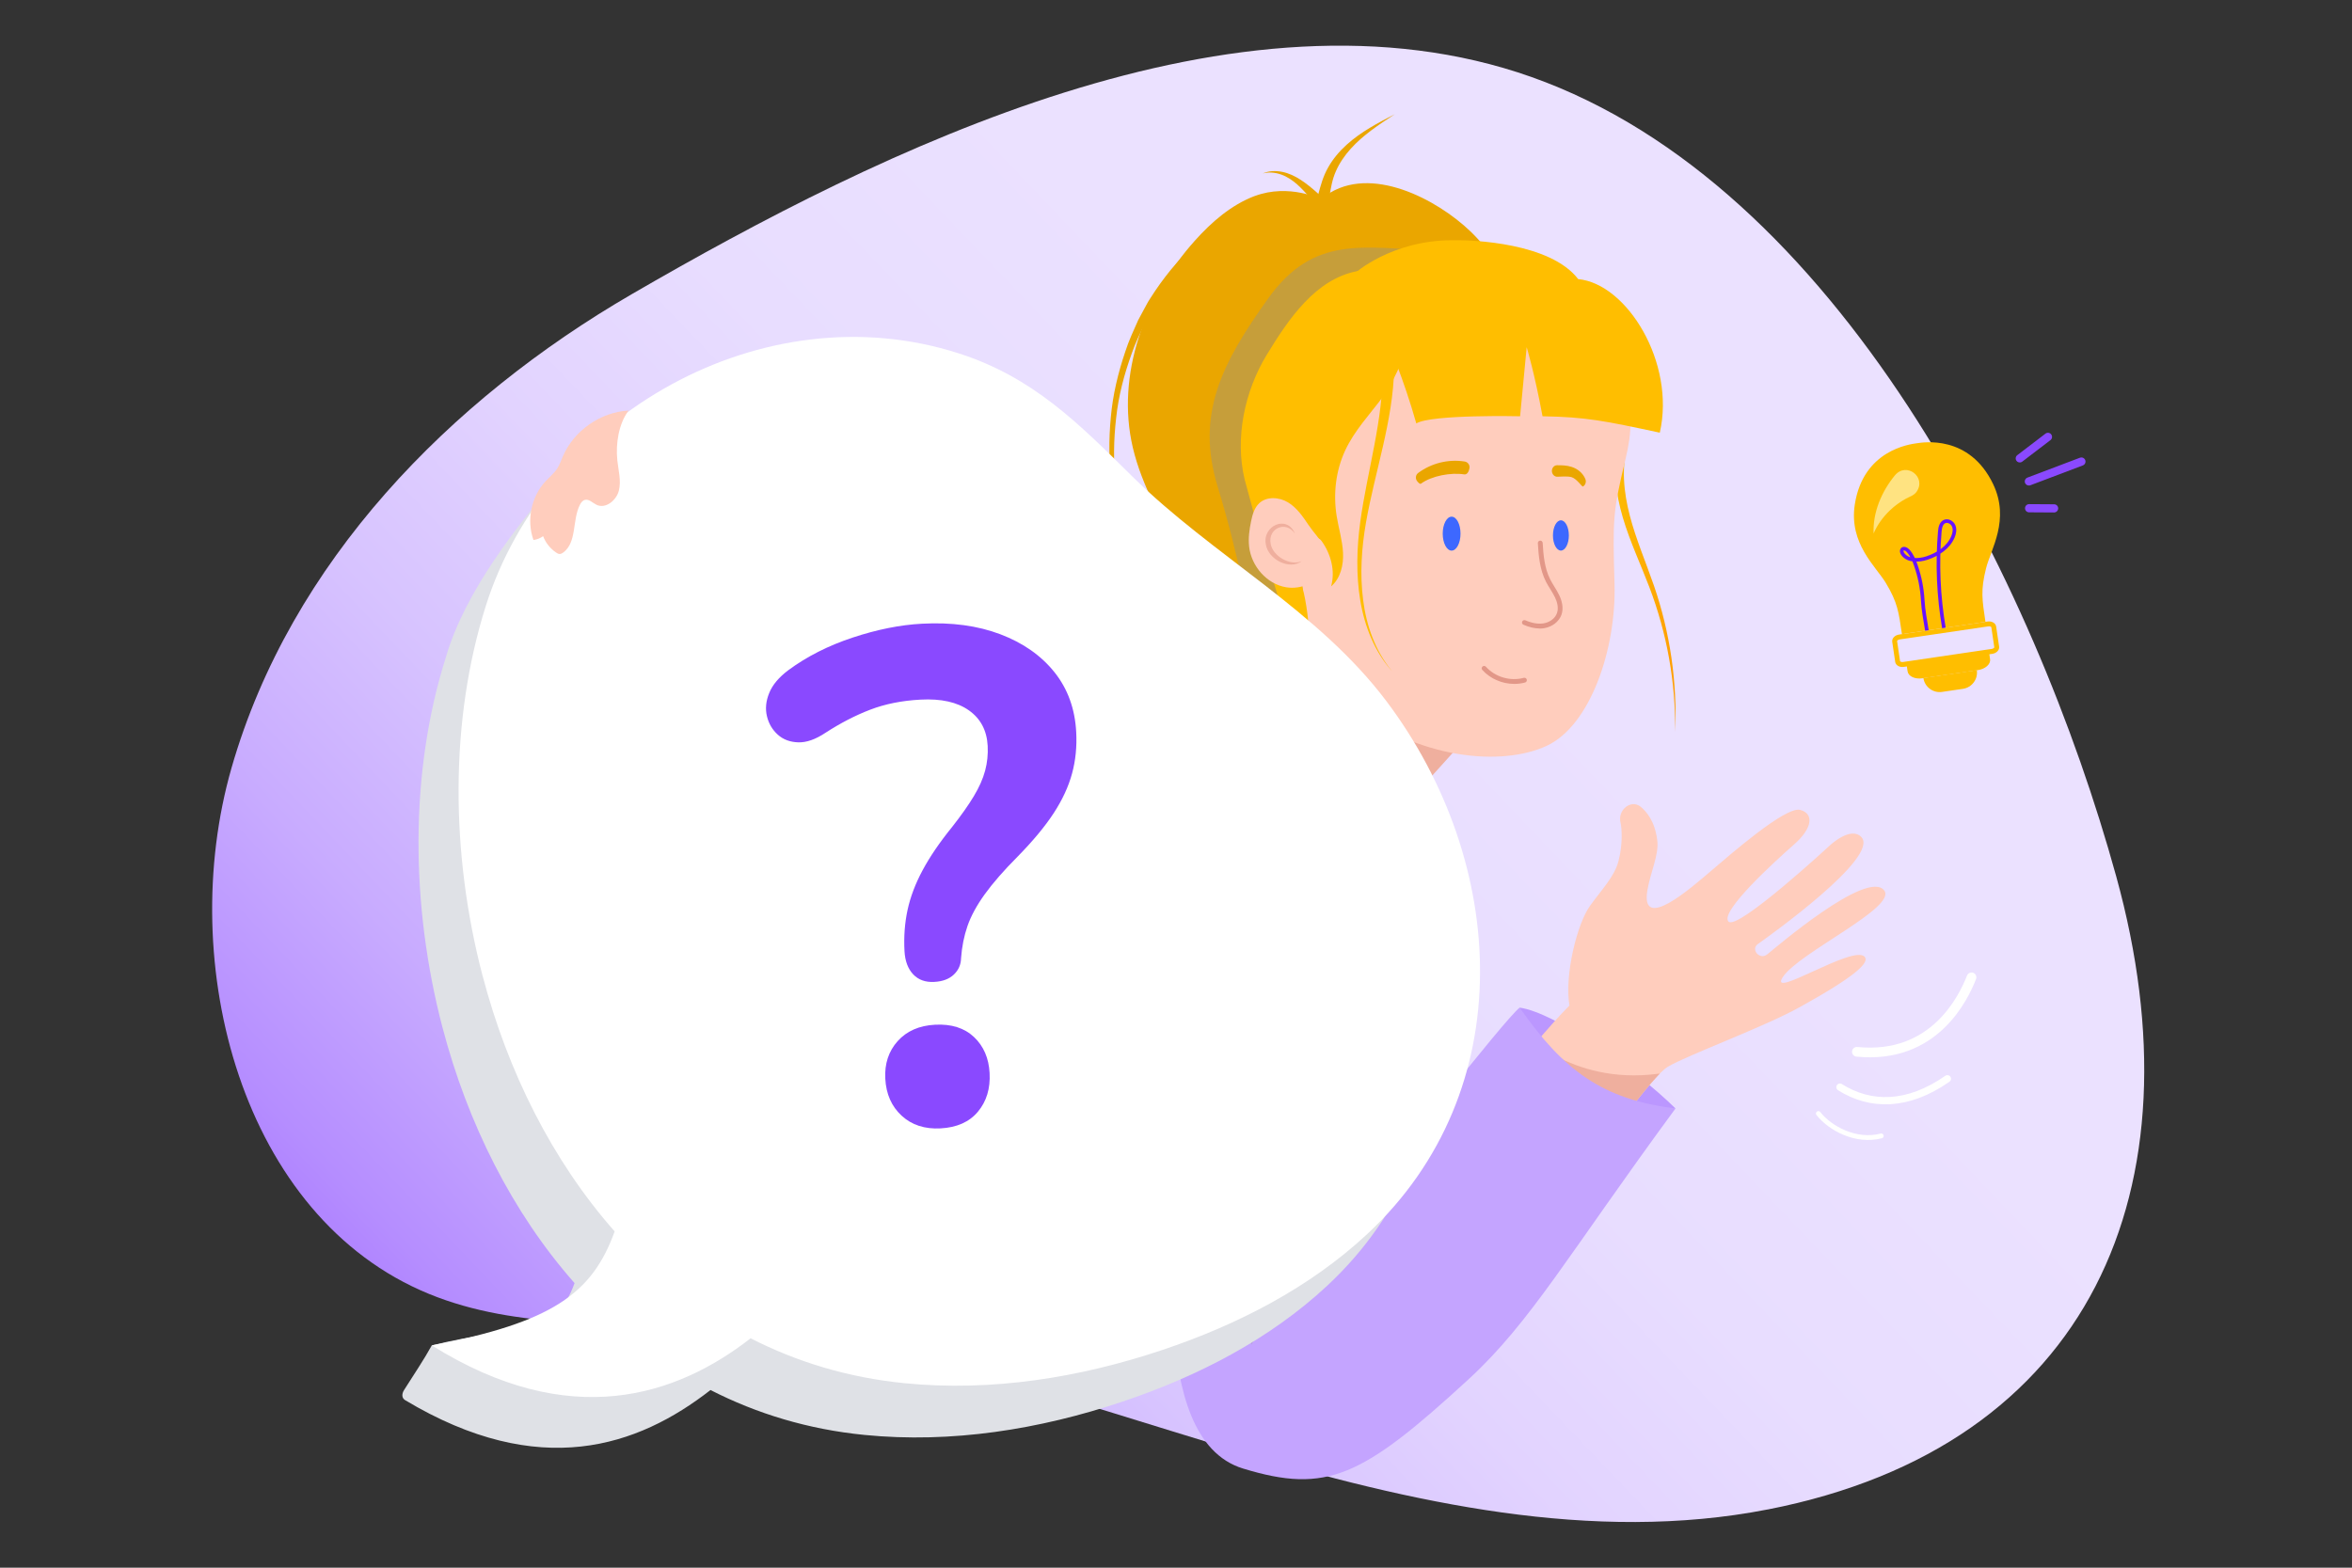 <?xml version="1.0" encoding="UTF-8"?><svg xmlns="http://www.w3.org/2000/svg" xmlns:xlink="http://www.w3.org/1999/xlink" viewBox="0 0 600 400"><rect x="0" y="0" width="600" height="400" fill="#333333" stroke="none"/><defs><linearGradient id="Dégradé_sans_nom_163" data-name="Dégradé sans nom 163" x1="1169.08" y1="1881.97" x2="729.66" y2="2078.93" gradientTransform="translate(1766.5 1680.36) rotate(159.8) scale(.91 .94)" gradientUnits="userSpaceOnUse"><stop offset="0" stop-color="#b186ff"/><stop offset=".02" stop-color="#b58dff"/><stop offset=".14" stop-color="#c8abff"/><stop offset=".27" stop-color="#d7c3ff"/><stop offset=".4" stop-color="#e2d3ff"/><stop offset=".54" stop-color="#e8ddff"/><stop offset=".73" stop-color="#ebe1ff"/></linearGradient><clipPath id="clippath"><path d="M454.8,249.31c3.98-6.19,29.27-17.82,25.86-22.12-4.35-5.48-27.86,14.74-29.84,16.32-1.93,1.54-4.27-1.29-2.4-2.62,2.68-1.91,31.25-22.23,26.41-27.32-2.68-2.82-7.87,2-7.87,2,0,0-23.82,22.04-26.03,19.56-2.24-2.52,11.74-15.27,16.74-19.66,4.79-4.21,5.07-7.89,1.57-8.82-3.74-1-18.05,11.57-22.92,15.71-4.87,4.14-18.02,15.74-16.04,4.64.83-4.64,2.92-8.89,2.5-12.49-.58-5.02-2.82-7.47-4.21-8.64-2.4-2.01-6.01.7-5.16,4.09.26,1.03.67,5.22-.53,9.74-1.05,3.98-4.03,6.94-7.29,11.46-3.25,4.52-6.55,17.68-5.22,25.4h0s-10.39,10.26-22.96,28.35c-3.98,10.52,22.4,20.32,22.4,20.32,0,0,20.61-30.09,25.68-33.06,5.07-2.98,24.37-10.08,33.44-15.09,14.47-7.99,18.05-11.49,16.75-12.95-2.87-3.22-24.76,11.2-20.88,5.16Z" style="fill: #ffcdbd;"/></clipPath><clipPath id="clippath-1"><path d="M359.95,203.09s5.9,19.08,3.05,34.92c-2.85,15.84-12.21,64.38-12.21,64.38,0,0,33.24-42.61,36.88-45.29,11.14,15.97,21.09,23.44,39.76,25.72-27.32,37.19-36.85,54.44-52.78,69.09-27.18,25-36.16,29.32-57.55,22.79-25.24-7.7-16.4-64.32-16.67-77.36-.28-13.53-18.09-51.44-18.09-51.44l77.61-42.81Z" style="fill: #c4a4ff;"/></clipPath><linearGradient id="Dégradé_sans_nom_12" data-name="Dégradé sans nom 12" x1="411.91" y1="149.78" x2="428.61" y2="149.78" gradientUnits="userSpaceOnUse"><stop offset="0" stop-color="#fdbc02"/><stop offset="1" stop-color="#ff9c03"/></linearGradient></defs><g style="isolation: isolate;"><g id="femme_question"><g><path d="M451,385.13c-44.72,8.75-91.16-1.72-135.26-14.86-44.1-13.14-88.11-29.14-133.78-31.73-24.4-1.38-49.7.95-72.51-8.39-47.82-19.58-64.72-84.21-50.4-134.18,15.08-52.62,55.71-94,102.18-120.95C224.81,38.15,315.72-6.9,390.66,19.64c78.12,27.66,128.34,128.39,149.2,204,21.95,79.57-6.45,145.38-88.87,161.5Z" style="fill: url(#Dégradé_sans_nom_163);"/><g><g><path d="M427.42,282.82c-10.67-10.47-30.86-24.52-39.76-25.72,1.91,17.21,12.54,24.72,14.3,25.22,1.75.5,12.12,4.01,13.89,3.39,1.77-.62,11.57-2.89,11.57-2.89Z" style="fill: #9d67ff; mix-blend-mode: multiply; opacity: .6;"/><g><path d="M454.8,249.31c3.98-6.19,29.27-17.82,25.86-22.12-4.35-5.48-27.86,14.74-29.84,16.32-1.93,1.54-4.27-1.29-2.4-2.62,2.68-1.91,31.25-22.23,26.41-27.32-2.68-2.82-7.87,2-7.87,2,0,0-23.82,22.04-26.03,19.56-2.24-2.52,11.74-15.27,16.74-19.66,4.79-4.21,5.07-7.89,1.57-8.82-3.74-1-18.05,11.57-22.92,15.71-4.87,4.14-18.02,15.74-16.04,4.64.83-4.64,2.92-8.89,2.5-12.49-.58-5.02-2.82-7.47-4.21-8.64-2.4-2.01-6.01.7-5.16,4.09.26,1.03.67,5.22-.53,9.74-1.05,3.98-4.03,6.94-7.29,11.46-3.25,4.52-6.55,17.68-5.22,25.4h0s-10.39,10.26-22.96,28.35c-3.98,10.52,22.4,20.32,22.4,20.32,0,0,20.61-30.09,25.68-33.06,5.07-2.98,24.37-10.08,33.44-15.09,14.47-7.99,18.05-11.49,16.75-12.95-2.87-3.22-24.76,11.2-20.88,5.16Z" style="fill: #ffcdbd;"/><g style="clip-path: url(#clippath);"><path d="M387.75,262.8s12.81,14.1,35.08,11.19c18.25-2.38-10.19,17.7-10.19,17.7l-26.97-17.51,2.08-11.37Z" style="fill: #efaf9e;"/></g></g><g><path d="M359.95,203.09s5.9,19.08,3.05,34.92c-2.85,15.84-12.21,64.38-12.21,64.38,0,0,33.24-42.61,36.88-45.29,11.14,15.97,21.09,23.44,39.76,25.72-27.32,37.19-36.85,54.44-52.78,69.09-27.18,25-36.16,29.32-57.55,22.79-25.24-7.7-16.4-64.32-16.67-77.36-.28-13.53-18.09-51.44-18.09-51.44l77.61-42.81Z" style="fill: #c4a4ff;"/><g style="clip-path: url(#clippath-1);"><path d="M336.94,237.87s-38.91,11.09-61.23,27.42c-22.33,16.34-5.81,103.51,8.41,65.25,14.22-38.25,37.5-54.95,52.82-92.68Z" style="fill: #919191; mix-blend-mode: multiply; opacity: .3;"/><path d="M350.79,302.39c-13.76,16.14-28.59,35-31.55,40.72-4.59-16.08,37.95-59.06,39.35-62.49,1.4-3.43-7.8,21.77-7.8,21.77Z" style="fill: #919191; mix-blend-mode: multiply; opacity: .3;"/></g></g><path d="M502.94,249.37c-2.03,5.19-9.51,20.98-29.25,19" style="fill: none; stroke: #fff; stroke-linecap: round; stroke-linejoin: round; stroke-width: 2.47px;"/><path d="M496.78,275.25c-10.12,7.06-19.55,7.06-27.41,2.14" style="fill: none; stroke: #fff; stroke-linecap: round; stroke-linejoin: round; stroke-width: 1.85px;"/><path d="M479.91,289.83c-6.49,1.69-13.09-1.96-16.04-5.71" style="fill: none; stroke: #fff; stroke-linecap: round; stroke-linejoin: round; stroke-width: 1.23px;"/></g><g><g id="visage"><path d="M322.21,54.84c-5.18,2.02-10.05,4.79-14.44,8.23-4.41,3.43-8.13,7.69-11.36,12.25-.76,1.18-1.64,2.28-2.3,3.52l-2.07,3.67c-1.19,2.54-2.45,5.07-3.35,7.73-1.92,5.28-3.36,10.78-3.96,16.4-.64,5.6-.74,11.29-.1,16.91.61,5.6,2.12,11.24,1.72,17.03-.72,11.52-7.62,22.37-17.68,27.8,9.95-5.63,16.52-16.55,17-27.84.28-5.66-1.32-11.19-2.06-16.87-.76-5.69-.78-11.47-.24-17.19.5-5.73,1.86-11.37,3.71-16.82.88-2.75,2.11-5.37,3.28-8l2.06-3.82c.65-1.29,1.54-2.45,2.3-3.68,3.24-4.78,7.02-9.27,11.54-12.95,4.5-3.69,9.56-6.69,14.97-8.93.7-.29,1.49.04,1.78.74s-.04,1.49-.74,1.78c0,0-.01,0-.02,0l-.04.02Z" style="fill: #eaa600;"/><path d="M320.04,50.02c-5.98,2.29-10.97,6.63-15.24,11.4-12.75,14.23-20.19,34.21-15.81,52.81,2.31,9.83,7.66,18.63,11.85,27.82,4.18,9.2,7.25,19.57,4.66,29.33-2.5,9.41-10.52,17.13-20.01,19.29,24.38-6.11,48.51-15.24,68.07-31.02,19.56-15.78,34.16-38.98,35.28-64.08.59-13.31-3.84-27.01-13.67-36.48-8.6-8.28-25.5-17.16-36.79-9.31-.47.33-.93.68-1.38,1.06,0,0-8.13-4.12-16.95-.81Z" style="fill: #eaa600;"/><path d="M366.49,63.98c-18.82-.76-31.33-4.15-43.04,12.25-11.7,16.4-18.49,29.36-12.83,47.91,5.66,18.55,7.95,32.92,7.95,32.92,0,0,11.28-3.35,11.56-7.44s2.89-38.84,1.87-40.27c-1.02-1.43,17.36-36.23,17.36-36.23l17.12-9.13Z" style="fill: #929292; mix-blend-mode: multiply; opacity: .4;"/><polygon points="376.33 185.74 342.27 223.49 346.26 173.23 376.33 185.74" style="fill: #efaf9e;"/><path d="M415.22,113.47c-1.64,5.81-1.01,12.14.55,18.11,1.57,6.02,4.07,11.82,6.14,17.81,4.14,11.99,5.99,24.73,5.42,37.33.16-12.61-2.11-25.2-6.58-36.91-2.23-5.86-4.94-11.59-6.76-17.74-1.8-6.1-2.74-12.76-1.15-19.24l2.38.63Z" style="fill: url(#Dégradé_sans_nom_12);"/><path d="M400.13,79.5c15.19,16.35,17.85,23.95,14.56,37.57-3.29,13.62-3.29,15.5-2.82,31.94.47,16.44-6.11,36.16-17.38,41.33-11.27,5.17-32.41,3.76-51.19-10.8-18.79-14.56-10.8-73.74,0-89.71,10.8-15.97,45.33-22.71,56.83-10.33Z" style="fill: #ffcdbd;"/><path d="M317.83,204.29c.83,3.72,1.85,7.26,4.13,10.3,1.06,1.52,2.86,3.04,2.95,5.15.11,2.39-2.51,3.71-4.43,3.99-2.6.43-5.13.6-7.73.67-.51.01-.94-.39-.95-.9-.02-.54.45-.99,1-.95,2.47.17,5.04.17,7.46-.1,2.39-.26,4.58-1.77,3.1-4.24-.57-1.04-1.48-1.91-2.27-2.97-2.27-3.1-3.86-7.07-3.27-10.94h0Z" style="fill: #e29788;"/><path d="M386.29,174.5c-3.05,0-6.1-1.29-8.15-3.56-.23-.25-.21-.64.05-.87.25-.23.64-.21.87.05,2.36,2.63,6.24,3.77,9.66,2.83.33-.08.67.1.76.43.09.33-.1.67-.43.76-.9.25-1.82.36-2.75.36Z" style="fill: #e29788;"/><ellipse cx="398.19" cy="136.62" rx="2.03" ry="3.86" style="fill: #3d68ff;"/><ellipse cx="370.31" cy="136.16" rx="2.27" ry="4.33" style="fill: #3d68ff;"/><path d="M361.48,122.72c-.48-.65-.35-1.57.31-2.05,3.38-2.5,7.7-3.57,11.86-2.91.8.13,1.35.88,1.22,1.68-.13.8-.57,1.73-1.36,1.6-3.34-.53-8.3.36-11.02,2.37-.26.19-.72-.3-1.01-.69Z" style="fill: #eaa600;"/><path d="M400.96,121.76c-1.17-.33-2.7-.12-3.72-.12-.73,0-1.34-.66-1.35-1.47,0-.81.58-1.46,1.31-1.46,1.16,0,2.47,0,3.76.43,1.6.52,2.86,1.64,3.46,3.07.31.74.02,1.61-.65,1.94-.14.07-1.64-2.05-2.81-2.38Z" style="fill: #eaa600;"/><path d="M361.14,79.87c-.19-1.48-.4-3.01-1.15-4.3-2.03-3.48-9.76-7.15-13.72-6.4-10.65,2.03-17.5,12.13-23.14,21.39-5.63,9.27-8.15,21.23-5.62,31.77.67,2.77,10.74,39.12,12.25,40.6.84.83,3.37,3.36,4.01.18.5-2.51-.64-10.35-1.51-13.12-1.22-3.91,2.47-15.3,4.86-11.98,2.4,3.32,3.56,7.67,2.45,11.61,2.4-2.05,3.2-5.46,3.04-8.61-.16-3.15-1.12-6.2-1.62-9.31-.91-5.66-.24-11.61,2.19-16.81,2.34-5,6.18-9.1,9.51-13.5s8.95-17.71,8.45-21.51Z" style="fill: #ffbe00;"/><path d="M402.58,71.21c12.45,1.16,24.91,21.35,20.84,39.19-14.11-3.03-18.82-4-29.92-4.19-2.02-10.96-4.04-17.63-4.04-17.63l-1.68,17.63s-22.66-.52-26.48,1.83c-6.27-22.2-15.79-38.22-15.79-38.22,0,0,9.33-8.54,25.1-8.53,5.16-.1,24.91.68,31.98,9.91Z" style="fill: #ffbe00;"/><g><path d="M333.85,134.02c-1.47-2.19-3-4.45-5.26-5.83-2.25-1.37-5.44-1.59-7.36.21-1.25,1.18-1.73,2.94-2.08,4.62-.43,2.11-.74,4.27-.5,6.41.55,5.01,4.5,9.61,9.48,10.42,3.76.62,7.95-1.21,10.04-4.42,2.66-4.09-2.03-8-4.32-11.42Z" style="fill: #ffcdbd;"/><path d="M330.34,136.17c-2.26-3.46-6.97-1.36-6.19,2.57.53,3.14,4.91,5.72,7.95,4.45-3.2,2.34-8.55-.45-9.17-4.23-1.01-4.8,5.43-7.75,7.41-2.79h0Z" style="fill: #efaf9e;"/></g><path d="M392.78,160.36c-1.29,0-2.68-.32-4.15-.96-.31-.14-.45-.5-.32-.81.14-.31.5-.45.81-.32,1.71.74,3.26,1,4.64.78,1.6-.26,2.94-1.27,3.41-2.57.52-1.41.03-2.98-.48-4.04-.34-.72-.76-1.39-1.2-2.11-.38-.62-.78-1.26-1.12-1.92-1.57-3.1-1.89-6.7-2.06-9.82-.02-.34.24-.63.58-.65.33-.03.63.24.65.58.17,3,.46,6.44,1.93,9.33.32.62.7,1.24,1.06,1.84.44.71.89,1.45,1.26,2.23.6,1.28,1.19,3.18.52,5-.63,1.7-2.34,3.02-4.37,3.36-.38.06-.78.1-1.18.1Z" style="fill: #e29788;"/></g><g><path d="M336.24,49.79c.61-2.31,1.28-4.83,2.57-7.06,1.25-2.23,2.9-4.15,4.73-5.81,3.68-3.33,8.01-5.57,12.28-7.78-4.02,2.63-8.09,5.31-11.24,8.81-1.57,1.74-2.9,3.68-3.8,5.76-.93,2.06-1.29,4.3-1.67,6.68-.13.8-.88,1.35-1.68,1.22-.8-.13-1.35-.88-1.22-1.68,0-.05.02-.1.03-.15Z" style="fill: #eaa600;"/><path d="M337.38,54.35l-3.13-3.77c-1.05-1.27-2.14-2.45-3.33-3.52-1.19-1.05-2.52-1.96-4.02-2.5-1.49-.54-3.17-.73-4.78-.3,1.52-.67,3.3-.75,4.97-.41,1.69.33,3.28,1.1,4.71,2.03,1.44.94,2.76,2.02,4,3.12l3.75,3.35c.61.54.66,1.47.12,2.08-.54.61-1.48.66-2.08.12-.05-.05-.1-.1-.15-.15l-.06-.07Z" style="fill: #eaa600;"/><path d="M355.65,93.85c-.12,6.84-1.38,13.51-2.86,20.03-1.48,6.53-3.19,12.95-4.33,19.48-1.13,6.51-1.57,13.18-.72,19.75.83,6.54,3.11,13.04,7.41,18.19-4.48-4.98-7.05-11.48-8.14-18.08-1.1-6.64-.9-13.43,0-20.08.91-6.65,2.4-13.18,3.62-19.7,1.23-6.52,2.2-13.07,2.08-19.58-.02-.81.63-1.48,1.44-1.5.81-.02,1.48.63,1.5,1.44,0,.02,0,.04,0,.06Z" style="fill: #ffbe00;"/></g></g><g><path d="M112.9,262.25c-8.22-31.36-8.4-65.23.79-94.38,4.97-17.32,18.67-33.79,25.81-42.79,24.18-30.46,56.44-34.03,94.81-21.73,19,6.09,30.59,17.85,44.31,31.41,20.55,20.31,47.34,34.07,64.9,57.44,30.8,41,34.33,99.24-4.92,135.83-14.76,13.76-33.15,23.19-52.28,29.61-21.12,7.09-43.62,10.69-65.78,8.49-14.37-1.42-27.49-5.42-39.29-11.46-18.52,14.44-43.61,23.14-77.91,2.58-.91-.55-.85-1.65-.28-2.55,2.66-4.22,5.06-7.73,7.09-11.43,22.51-5.52,31.38-1.89,36.42-15.88-15.96-18.08-27.31-40.89-33.67-65.16Z" style="fill: #dfe1e6;"/><path d="M123.12,249.04c-8.22-31.36-8.4-65.23.79-94.38,15.46-49.03,70.92-80.46,120.63-64.51,19,6.09,30.59,17.85,44.31,31.41,20.55,20.31,47.34,34.07,64.9,57.44,30.8,41,34.33,99.24-4.92,135.83-14.76,13.76-33.15,23.19-52.28,29.61-21.12,7.09-43.62,10.69-65.78,8.49-14.37-1.42-27.49-5.42-39.29-11.46-18.86,14.7-46.09,23.88-81.32,1.81,30.53-5.85,40.87-13.1,46.64-29.08-15.96-18.08-27.31-40.89-33.67-65.16Z" style="fill: #fff;"/><path d="M238.33,250.54c-2.26.12-4.06-.53-5.39-1.95-1.33-1.42-2.06-3.39-2.2-5.89-.2-3.69.06-7.2.78-10.53.72-3.32,2-6.71,3.85-10.15,1.85-3.44,4.34-7.1,7.48-10.97,2.35-2.99,4.21-5.63,5.58-7.91,1.37-2.28,2.33-4.45,2.88-6.51.55-2.06.76-4.16.65-6.31-.21-3.93-1.8-6.95-4.78-9.06-2.98-2.11-7.09-3.03-12.33-2.75-4.77.25-9.05,1.11-12.86,2.57-3.81,1.46-7.61,3.43-11.42,5.9-2.54,1.69-4.86,2.5-6.95,2.43-2.1-.07-3.83-.72-5.21-1.96-1.38-1.24-2.3-2.8-2.76-4.69-.46-1.89-.27-3.87.58-5.95.84-2.07,2.47-4.01,4.89-5.82,4.71-3.48,10.18-6.25,16.4-8.31,6.22-2.06,12.13-3.25,17.73-3.54,7.51-.4,14.15.5,19.95,2.7,5.79,2.2,10.38,5.42,13.78,9.66,3.39,4.24,5.25,9.34,5.56,15.29.2,3.69-.15,7.21-1.05,10.54-.9,3.33-2.45,6.7-4.66,10.1-2.21,3.4-5.3,7.12-9.26,11.16-3.52,3.53-6.3,6.73-8.36,9.58-2.06,2.86-3.53,5.57-4.41,8.12-.88,2.56-1.42,5.27-1.63,8.15-.03,1.68-.64,3.08-1.84,4.22-1.19,1.14-2.86,1.77-5.01,1.88ZM239.96,287.91c-4.05.22-7.37-.86-9.94-3.23-2.58-2.37-3.97-5.52-4.18-9.46-.2-3.81.85-7,3.16-9.58,2.31-2.57,5.49-3.97,9.54-4.18,4.17-.22,7.48.83,9.93,3.14,2.45,2.32,3.78,5.39,3.98,9.2.21,3.93-.78,7.21-2.97,9.84-2.19,2.63-5.37,4.05-9.54,4.27Z" style="fill: #8a49ff;"/></g><path id="main" d="M157.47,117.37c.27,2.59,1.03,5.22.42,7.76-.61,2.53-3.4,4.81-5.74,3.66-1-.49-1.92-1.54-2.98-1.23-.59.17-.98.72-1.25,1.27-1.97,3.9-.71,9.5-4.21,12.13-.28.21-.6.39-.94.39-.33,0-.64-.18-.91-.37-1.49-1.01-2.67-2.49-3.31-4.17-.72.52-1.58.86-2.46.97-1.81-5.04-.58-11.04,3.07-14.97,1.01-1.09,2.19-2.03,3-3.28.61-.95.97-2.04,1.42-3.08,2.84-6.59,9.6-11.31,16.76-11.69-2.53,3.42-3.29,8.45-2.86,12.61Z" style="fill: #ffcdbd;"/><g><path d="M506.49,158.66c-.84-5.71-1.26-7.99.15-13.63,1.22-4.87,6.16-12.38,1.82-21.49-6.07-12.74-17.95-10.67-19.57-10.43-1.62.24-13.6,1.69-15.73,15.64-1.52,9.97,5.37,15.74,7.95,20.04,2.98,4.99,3.24,7.29,4.08,13.01l21.3-3.14Z" style="fill: #ffbe00;"/><path d="M507.34,165.94l.33,2.26c.19,1.26-1.2,2.5-3.1,2.78l-14.17,2.09c-1.9.28-3.59-.51-3.77-1.77l-.33-2.26,21.04-3.11Z" style="fill: #ffbe00;"/><path d="M490.9,172.01h13.77c0,2.32-1.88,4.2-4.2,4.2h-5.38c-2.32,0-4.2-1.88-4.2-4.2h0Z" transform="translate(-20.09 74.55) rotate(-8.4)" style="fill: #ffbe00;"/><path d="M477.96,136.13c-.23-5.38,2.03-10.7,5.43-14.84,2.94-3.54,8.17.46,5.51,4.22-.68.94-1.77,1.2-2.73,1.75-1.49.82-2.83,1.8-4.08,2.99-1.71,1.66-3.18,3.63-4.13,5.87h0Z" style="fill: #ffe381;"/><path d="M515.4,117.99c-.36.05-.74-.09-.98-.4-.35-.46-.26-1.11.2-1.46l7.19-5.49c.46-.35,1.11-.26,1.46.2.35.46.26,1.11-.2,1.46l-7.19,5.49c-.15.11-.31.18-.48.2Z" style="fill: #8a49ff;"/><path d="M517.72,123.87c-.48.07-.95-.2-1.13-.66-.2-.54.07-1.14.61-1.35l13.4-5.07c.54-.2,1.14.07,1.35.61.2.54-.07,1.14-.61,1.35l-13.4,5.07c-.07.03-.15.05-.22.06Z" style="fill: #8a49ff;"/><path d="M524.16,130.75c-.05,0-.11.01-.16.01l-6.37-.04c-.58,0-1.04-.47-1.04-1.05,0-.58.48-1.04,1.05-1.04l6.37.04c.58,0,1.04.47,1.04,1.05,0,.52-.39.95-.89,1.03Z" style="fill: #8a49ff;"/><path d="M507.22,159.82c.46-.07.74.13.77.2l.76,5.15c0,.07-.22.35-.68.41l-.77.11-5.02.74-16.8,2.48c-.46.07-.74-.13-.77-.2l-.76-5.15c0-.07.22-.35.68-.41l22.59-3.33h0M507.04,158.58h0s-22.59,3.33-22.59,3.33c-1.08.16-1.86.98-1.74,1.84l.76,5.15c.13.85,1.11,1.42,2.19,1.26h0s16.79-2.48,16.79-2.48l5.02-.74.77-.11c1.08-.16,1.86-.98,1.74-1.84l-.76-5.15c-.13-.85-1.11-1.42-2.19-1.26h0Z" style="fill: #ffbe00;"/><path d="M491.56,160.87c-.43-2.66-.92-5.12-1.07-7.73-.17-3.02-.76-6.01-1.75-8.86-.46-1.33-1.02-2.65-1.95-3.71-.4-.46-1.19-.85-1.55-.35-.23.31-.08.76.13,1.09,1.26,1.86,4.03,1.77,6.17,1.08,2.8-.91,5.51-2.69,6.66-5.41.37-.88.56-1.9.19-2.79s-1.45-1.5-2.32-1.12c-.93.41-1.15,1.6-1.23,2.61-.69,8.18-.33,16.45,1.05,24.54" style="fill: none; stroke: #6712ff; stroke-miterlimit: 10; stroke-width: .92px;"/></g></g></g></g></g></svg>
